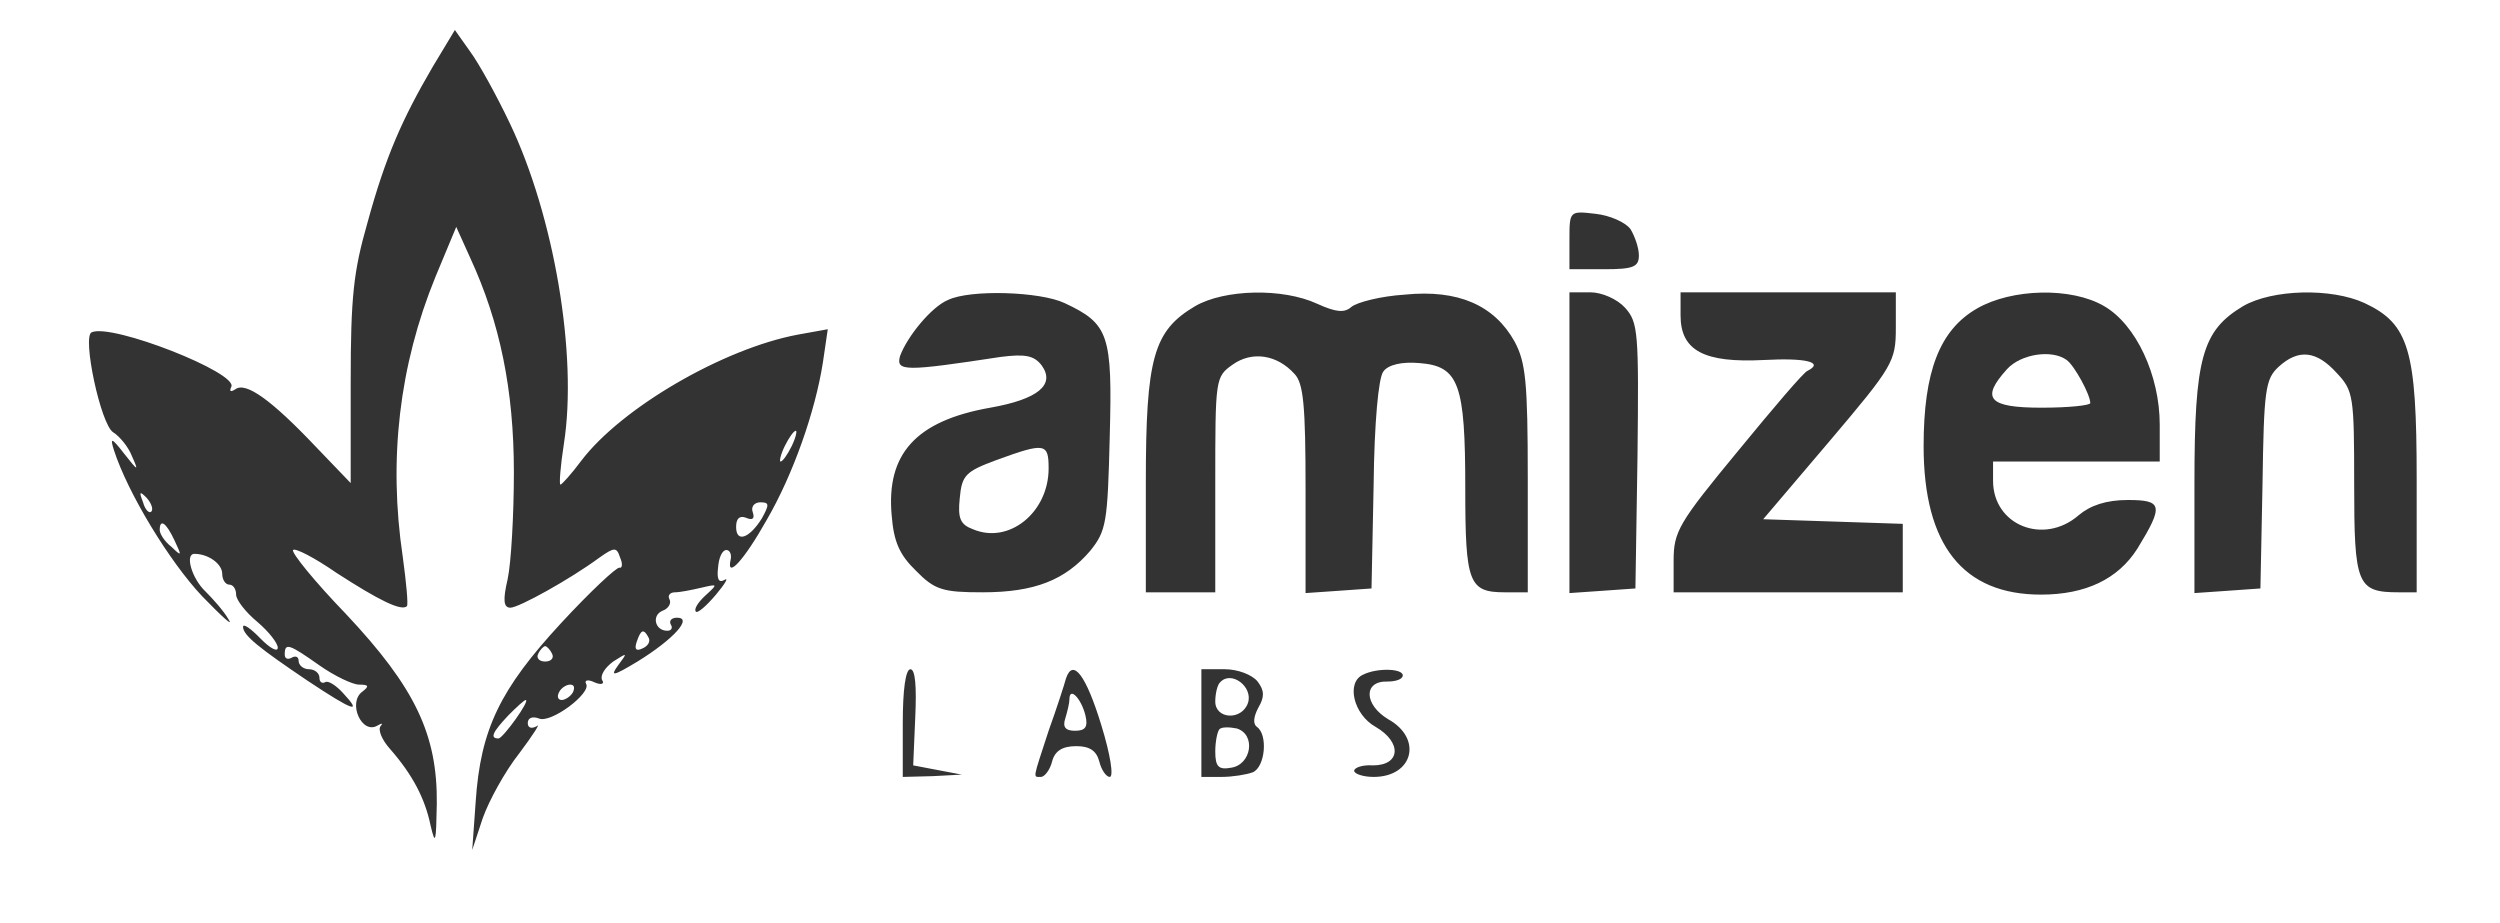 <svg width="130" height="48" viewBox="0 0 130 48"  xmlns="http://www.w3.org/2000/svg">
	<rect x="0" y="0" width="130" height="48" fill="#333333" stroke="none"/>
	<g fill="white" color='white'>
		<path d="M0 24V48H65H130V24V0H65H0V24ZM26.506 6.4C28.817 11.24 30.044 18.48 29.322 23.08C29.142 24.24 29.069 25.2 29.142 25.2C29.214 25.2 29.719 24.64 30.225 23.96C32.319 21.2 37.628 18.12 41.492 17.4L43.044 17.12L42.792 18.84C42.394 21.4 41.239 24.68 39.867 27.04C38.675 29.16 37.772 30.12 37.989 29.12C38.061 28.84 37.953 28.6 37.772 28.6C37.556 28.6 37.375 29 37.339 29.52C37.267 30.12 37.375 30.32 37.664 30.16C37.917 30 37.7 30.36 37.231 30.92C36.725 31.52 36.256 31.92 36.183 31.8C36.075 31.68 36.292 31.32 36.689 30.96C37.339 30.36 37.339 30.36 36.472 30.56C35.967 30.68 35.353 30.8 35.1 30.8C34.847 30.8 34.703 30.96 34.811 31.16C34.919 31.36 34.775 31.64 34.45 31.76C33.872 32 34.053 32.8 34.703 32.8C34.919 32.8 34.992 32.64 34.883 32.48C34.775 32.28 34.919 32.12 35.208 32.12C36.039 32.12 35.028 33.24 33.15 34.4C31.886 35.16 31.706 35.2 32.139 34.6C32.644 33.92 32.644 33.92 31.886 34.4C31.453 34.72 31.2 35.12 31.308 35.36C31.453 35.56 31.272 35.64 30.911 35.48C30.586 35.32 30.369 35.36 30.478 35.56C30.767 36.04 28.636 37.64 28.022 37.36C27.697 37.24 27.444 37.32 27.444 37.6C27.444 37.84 27.625 37.92 27.914 37.76C28.131 37.56 27.733 38.2 27.011 39.16C26.253 40.12 25.422 41.64 25.097 42.56L24.556 44.2L24.736 41.68C24.989 37.92 26 35.84 29.178 32.4C30.694 30.76 32.067 29.48 32.211 29.52C32.356 29.56 32.392 29.32 32.247 29C32.067 28.44 31.958 28.44 31.164 29C29.647 30.12 26.975 31.6 26.542 31.6C26.181 31.6 26.144 31.2 26.397 30.12C26.578 29.28 26.722 26.76 26.722 24.56C26.722 20.28 26 16.76 24.447 13.4L23.725 11.8L22.642 14.4C20.764 19 20.186 23.88 20.944 28.96C21.125 30.28 21.233 31.44 21.161 31.52C20.872 31.8 19.681 31.2 17.514 29.8C16.358 29 15.347 28.48 15.239 28.6C15.131 28.72 16.358 30.24 17.983 31.92C21.594 35.76 22.75 38.2 22.714 41.8C22.678 43.8 22.642 44 22.389 42.92C22.1 41.52 21.45 40.28 20.294 38.96C19.861 38.48 19.644 37.96 19.789 37.76C19.933 37.6 19.861 37.6 19.644 37.72C18.814 38.24 18.056 36.52 18.85 35.96C19.211 35.68 19.175 35.6 18.669 35.6C18.344 35.6 17.406 35.16 16.611 34.6C15.022 33.48 14.806 33.4 14.806 34.04C14.806 34.24 14.95 34.32 15.167 34.2C15.383 34.08 15.528 34.16 15.528 34.36C15.528 34.6 15.781 34.8 16.069 34.8C16.358 34.8 16.611 35 16.611 35.24C16.611 35.44 16.719 35.56 16.9 35.48C17.044 35.36 17.478 35.64 17.839 36.04C18.886 37.16 18.344 36.96 15.997 35.4C13.506 33.72 12.639 33.04 12.639 32.6C12.639 32.4 13.036 32.68 13.542 33.2C14.047 33.72 14.444 33.92 14.444 33.68C14.444 33.44 13.975 32.84 13.361 32.32C12.783 31.84 12.278 31.2 12.278 30.92C12.278 30.64 12.133 30.4 11.917 30.4C11.736 30.4 11.556 30.16 11.556 29.84C11.556 29.32 10.833 28.8 10.111 28.8C9.606 28.8 9.967 30.08 10.689 30.76C11.05 31.12 11.628 31.76 11.881 32.2C12.169 32.64 11.556 32.08 10.508 31C8.811 29.2 6.644 25.64 5.922 23.4C5.706 22.72 5.814 22.76 6.464 23.6C7.186 24.52 7.222 24.52 6.861 23.72C6.681 23.24 6.211 22.68 5.886 22.48C5.236 22.08 4.261 17.48 4.767 17.28C5.814 16.8 12.422 19.4 12.025 20.12C11.917 20.36 11.989 20.4 12.242 20.24C12.783 19.84 14.119 20.8 16.431 23.24L18.236 25.12V19.88C18.236 15.44 18.381 14.12 19.103 11.6C20.042 8.16 20.908 6.2 22.497 3.48L23.653 1.56L24.447 2.68C24.917 3.32 25.819 4.96 26.506 6.4ZM84.789 11.92C85.006 12.28 85.222 12.88 85.222 13.28C85.222 13.88 84.933 14 83.417 14H81.611V12.48C81.611 10.96 81.611 10.96 82.983 11.12C83.706 11.2 84.536 11.56 84.789 11.92ZM55.358 15.76C57.669 16.84 57.85 17.4 57.706 22.72C57.597 27.2 57.525 27.6 56.694 28.64C55.394 30.16 53.806 30.8 51.097 30.8C49.039 30.8 48.606 30.68 47.631 29.68C46.764 28.84 46.475 28.16 46.367 26.8C46.078 23.6 47.631 21.88 51.494 21.2C53.986 20.76 54.889 20 54.167 19C53.769 18.48 53.3 18.4 52.036 18.56C47.053 19.32 46.583 19.32 46.8 18.52C47.161 17.52 48.425 15.96 49.292 15.6C50.447 15.04 54.094 15.16 55.358 15.76ZM68.503 15.8C69.478 16.24 69.911 16.28 70.272 15.96C70.561 15.72 71.789 15.4 73.053 15.32C75.833 15.04 77.711 15.88 78.758 17.76C79.336 18.84 79.444 19.84 79.444 24.88V30.8H78.253C76.375 30.8 76.194 30.32 76.194 25.4C76.194 19.96 75.869 19.04 73.811 18.88C72.908 18.8 72.186 18.96 71.933 19.32C71.681 19.64 71.464 21.96 71.428 25.24L71.319 30.6L69.622 30.72L67.889 30.84V25.44C67.889 21.08 67.781 19.92 67.311 19.44C66.408 18.44 65.108 18.24 64.097 18.96C63.194 19.6 63.194 19.68 63.194 25.2V30.8H61.389H59.583V25.08C59.583 18.6 59.981 17.2 62.147 15.92C63.664 15.04 66.697 14.96 68.503 15.8ZM84.5 16C85.186 16.76 85.222 17.24 85.15 23.72L85.042 30.6L83.344 30.72L81.611 30.84V23.04V15.2H82.694C83.308 15.2 84.103 15.56 84.5 16ZM98.583 17.04C98.583 18.8 98.439 19.04 95.153 22.92L91.686 27L95.333 27.12L98.944 27.24V29V30.8H92.986H87.028V29.16C87.028 27.64 87.281 27.2 90.386 23.44C92.192 21.24 93.817 19.32 93.997 19.28C94.864 18.84 93.925 18.6 91.722 18.72C88.617 18.88 87.389 18.24 87.389 16.4V15.2H92.986H98.583V17.04ZM109.417 15.92C111.078 16.88 112.306 19.52 112.306 22.08V24H107.972H103.639V25C103.639 27.32 106.275 28.36 108.081 26.8C108.694 26.28 109.525 26 110.644 26C112.45 26 112.522 26.28 111.15 28.52C110.139 30.12 108.442 30.92 106.131 30.92C102.086 30.92 100.028 28.36 100.028 23.2C100.028 19.32 100.858 17.16 102.808 16.04C104.614 15 107.719 14.92 109.417 15.92ZM122.958 15.76C125.269 16.84 125.667 18.2 125.667 24.88V30.8H124.728C122.561 30.8 122.417 30.4 122.417 25.16C122.417 20.6 122.381 20.32 121.514 19.4C120.467 18.24 119.528 18.12 118.481 19.08C117.794 19.72 117.722 20.28 117.65 25.2L117.542 30.6L115.844 30.72L114.111 30.84V25.12C114.111 18.6 114.508 17.2 116.639 15.92C118.156 15.04 121.225 14.96 122.958 15.76ZM47.594 37.28L47.486 39.8L48.75 40.04L50.014 40.28L48.497 40.36L46.944 40.4V37.6C46.944 35.88 47.089 34.8 47.342 34.8C47.594 34.8 47.667 35.68 47.594 37.28ZM57.272 37.72C57.742 39.24 57.922 40.4 57.706 40.4C57.525 40.4 57.272 40.04 57.164 39.6C57.019 39.04 56.658 38.8 55.972 38.8C55.25 38.8 54.853 39.04 54.708 39.6C54.6 40.04 54.311 40.4 54.131 40.4C53.697 40.4 53.697 40.56 54.528 38C54.961 36.8 55.358 35.56 55.431 35.28C55.792 34.2 56.478 35.12 57.272 37.72ZM65.397 35.44C65.758 35.92 65.758 36.24 65.433 36.8C65.181 37.28 65.144 37.64 65.361 37.8C65.939 38.2 65.794 39.88 65.144 40.16C64.819 40.28 64.097 40.4 63.519 40.4H62.472V37.6V34.8H63.7C64.35 34.8 65.108 35.08 65.397 35.44ZM72.944 35.12C72.944 35.32 72.583 35.44 72.15 35.44C70.886 35.4 70.922 36.64 72.186 37.4C73.992 38.4 73.486 40.4 71.428 40.4C70.886 40.4 70.417 40.24 70.417 40.08C70.417 39.92 70.85 39.76 71.392 39.8C72.836 39.8 72.908 38.6 71.536 37.8C70.381 37.16 69.983 35.48 70.886 35.08C71.608 34.72 72.944 34.76 72.944 35.12Z" fill="currentColor"/>
		<path d="M40.806 23.2C40.589 23.64 40.517 24 40.589 24C40.697 24 40.95 23.64 41.167 23.2C41.383 22.76 41.456 22.4 41.383 22.4C41.275 22.4 41.022 22.76 40.806 23.2Z" fill="currentColor"/>
		<path d="M7.439 26.119C7.547 26.52 7.764 26.72 7.872 26.599C7.98 26.48 7.872 26.16 7.619 25.88C7.258 25.52 7.222 25.559 7.439 26.119Z" fill="currentColor"/>
		<path d="M39.145 26.64C39.253 26.96 39.145 27.08 38.783 26.92C38.458 26.8 38.278 26.96 38.278 27.4C38.278 28.24 38.964 28 39.614 26.96C40.011 26.24 40.011 26.12 39.542 26.12C39.217 26.12 39.036 26.36 39.145 26.64Z" fill="currentColor"/>
		<path d="M8.306 27.56C8.306 27.76 8.558 28.16 8.92 28.44C9.461 28.96 9.461 28.92 9.064 28.08C8.631 27.16 8.306 26.96 8.306 27.56Z" fill="currentColor"/>
		<path d="M33.114 33.36C32.97 33.76 33.078 33.88 33.403 33.72C33.692 33.6 33.836 33.36 33.728 33.16C33.475 32.68 33.331 32.72 33.114 33.36Z" fill="currentColor"/>
		<path d="M27.986 34C27.878 34.2 28.022 34.4 28.347 34.4C28.672 34.4 28.817 34.2 28.709 34C28.6 33.76 28.42 33.6 28.347 33.6C28.275 33.6 28.095 33.76 27.986 34Z" fill="currentColor"/>
		<path d="M29.069 36C28.961 36.2 28.997 36.4 29.214 36.4C29.394 36.4 29.683 36.2 29.792 36C29.9 35.76 29.864 35.6 29.647 35.6C29.467 35.6 29.178 35.76 29.069 36Z" fill="currentColor"/>
		<path d="M26.433 37.2C25.603 38.08 25.459 38.4 25.928 38.4C26.181 38.36 27.589 36.4 27.336 36.4C27.264 36.4 26.867 36.76 26.433 37.2Z" fill="currentColor"/>
		<path d="M51.82 23.92C50.195 24.52 50.014 24.72 49.906 25.92C49.797 26.96 49.942 27.28 50.592 27.52C52.47 28.32 54.528 26.64 54.528 24.36C54.528 23.04 54.347 23 51.82 23.92Z" fill="currentColor"/>
		<path d="M104.361 19.2C102.989 20.72 103.386 21.2 106.167 21.2C107.575 21.2 108.695 21.08 108.695 20.96C108.695 20.52 107.864 19 107.467 18.72C106.708 18.16 105.083 18.4 104.361 19.2Z" fill="currentColor"/>
		<path d="M55.611 36.36C55.611 36.56 55.503 37 55.394 37.36C55.25 37.8 55.394 38 55.9 38C56.442 38 56.586 37.8 56.442 37.2C56.225 36.32 55.611 35.68 55.611 36.36Z" fill="currentColor"/>
		<path d="M63.447 35.48C63.303 35.6 63.194 36.081 63.194 36.48C63.194 37.401 64.567 37.48 64.892 36.56C65.18 35.721 64.025 34.84 63.447 35.48Z" fill="currentColor"/>
		<path d="M63.411 37.92C63.303 38.04 63.194 38.56 63.194 39.08C63.194 39.88 63.375 40.04 64.025 39.92C65.072 39.76 65.325 38.2 64.314 37.88C63.917 37.8 63.519 37.8 63.411 37.92Z" fill="currentColor"/>
	</g>
</svg>

<!-- 
<svg width="130" height="48" xmlns="http://www.w3.org/2000/svg">
	<g fill="#fff" color="#fff">
		<path
			d="M0 24v24h130V0H0v24ZM26.506 6.4c2.31 4.84 3.538 12.08 2.816 16.68-.18 1.16-.253 2.12-.18 2.12.072 0 .577-.56 1.083-1.24 2.094-2.76 7.403-5.84 11.267-6.56l1.552-.28-.252 1.72c-.398 2.56-1.553 5.84-2.925 8.2-1.192 2.12-2.095 3.08-1.878 2.08.072-.28-.036-.52-.217-.52-.216 0-.397.4-.433.92-.072.6.036.8.325.64.253-.16.036.2-.433.76-.506.6-.975 1-1.048.88-.108-.12.109-.48.506-.84.65-.6.65-.6-.217-.4-.505.12-1.12.24-1.372.24-.253 0-.397.16-.289.36.108.2-.036.48-.361.6-.578.24-.397 1.04.253 1.04.216 0 .289-.16.18-.32-.108-.2.036-.36.325-.36.83 0-.18 1.12-2.058 2.28-1.264.76-1.444.8-1.011.2.505-.68.505-.68-.253-.2-.433.32-.686.72-.578.96.145.2-.036.28-.397.12-.325-.16-.542-.12-.433.08.289.48-1.842 2.08-2.456 1.8-.325-.12-.578-.04-.578.24 0 .24.181.32.47.16.217-.2-.18.44-.903 1.4-.758.96-1.589 2.48-1.914 3.4l-.541 1.64.18-2.52c.253-3.76 1.264-5.84 4.442-9.28 1.516-1.64 2.889-2.92 3.033-2.88.145.04.18-.2.036-.52-.18-.56-.289-.56-1.083 0-1.517 1.12-4.189 2.6-4.622 2.6-.361 0-.398-.4-.145-1.48.18-.84.325-3.36.325-5.56 0-4.28-.722-7.8-2.275-11.16l-.722-1.6-1.083 2.6c-1.878 4.6-2.456 9.48-1.698 14.56.181 1.32.29 2.48.217 2.56-.289.28-1.48-.32-3.647-1.72-1.156-.8-2.167-1.32-2.275-1.2-.108.12 1.12 1.64 2.744 3.32 3.611 3.84 4.767 6.28 4.73 9.88-.035 2-.071 2.2-.324 1.12-.289-1.4-.939-2.64-2.095-3.96-.433-.48-.65-1-.505-1.2.144-.16.072-.16-.145-.04-.83.52-1.588-1.2-.794-1.76.361-.28.325-.36-.18-.36-.326 0-1.264-.44-2.059-1-1.589-1.12-1.805-1.2-1.805-.56 0 .2.144.28.36.16.217-.12.362-.04.362.16 0 .24.253.44.541.44.29 0 .542.2.542.44 0 .2.108.32.289.24.144-.12.578.16.939.56 1.047 1.12.505.92-1.842-.64-2.491-1.68-3.358-2.36-3.358-2.8 0-.2.397.08.903.6.505.52.902.72.902.48s-.469-.84-1.083-1.36c-.578-.48-1.083-1.12-1.083-1.4 0-.28-.145-.52-.361-.52-.18 0-.361-.24-.361-.56 0-.52-.723-1.04-1.445-1.04-.505 0-.144 1.28.578 1.96.361.36.939 1 1.192 1.44.288.44-.325-.12-1.373-1.2-1.697-1.8-3.864-5.36-4.586-7.6-.216-.68-.108-.64.542.2.722.92.758.92.397.12-.18-.48-.65-1.04-.975-1.24-.65-.4-1.625-5-1.12-5.2 1.048-.48 7.656 2.12 7.259 2.84-.108.24-.036.28.217.12.541-.4 1.877.56 4.189 3l1.805 1.88v-5.24c0-4.44.145-5.76.867-8.28.939-3.44 1.805-5.4 3.394-8.12l1.156-1.92.794 1.12c.47.64 1.372 2.28 2.059 3.72Zm58.283 5.52c.217.36.433.96.433 1.36 0 .6-.289.72-1.805.72H81.61v-1.52c0-1.52 0-1.52 1.372-1.36.723.08 1.553.44 1.806.8Zm-29.43 3.84c2.31 1.08 2.491 1.64 2.347 6.96-.109 4.48-.181 4.88-1.012 5.92-1.3 1.52-2.888 2.16-5.597 2.16-2.058 0-2.491-.12-3.466-1.12-.867-.84-1.156-1.52-1.264-2.88-.29-3.2 1.264-4.92 5.127-5.6 2.492-.44 3.395-1.2 2.673-2.2-.398-.52-.867-.6-2.13-.44-4.984.76-5.454.76-5.237-.04.361-1 1.625-2.56 2.492-2.92 1.155-.56 4.802-.44 6.066.16Zm13.144.04c.975.44 1.408.48 1.77.16.288-.24 1.516-.56 2.78-.64 2.78-.28 4.658.56 5.705 2.44.578 1.08.686 2.08.686 7.12v5.92h-1.191c-1.878 0-2.059-.48-2.059-5.4 0-5.44-.325-6.36-2.383-6.52-.903-.08-1.625.08-1.878.44-.252.32-.47 2.64-.505 5.92l-.109 5.36-1.697.12-1.733.12v-5.4c0-4.36-.108-5.52-.578-6-.903-1-2.203-1.2-3.214-.48-.903.64-.903.72-.903 6.24v5.6H59.583v-5.72c0-6.48.398-7.88 2.564-9.16 1.517-.88 4.55-.96 6.356-.12ZM84.5 16c.686.76.722 1.24.65 7.72l-.108 6.88-1.698.12-1.733.12V15.2h1.083c.614 0 1.409.36 1.806.8Zm14.083 1.04c0 1.76-.144 2-3.43 5.88L91.686 27l3.647.12 3.611.12v3.56H87.028v-1.64c0-1.52.253-1.96 3.358-5.72 1.806-2.2 3.43-4.12 3.611-4.16.867-.44-.072-.68-2.275-.56-3.105.16-4.333-.48-4.333-2.32v-1.2h11.194v1.84Zm10.834-1.12c1.661.96 2.889 3.6 2.889 6.16V24h-8.667v1c0 2.32 2.636 3.36 4.442 1.8.613-.52 1.444-.8 2.563-.8 1.806 0 1.878.28.506 2.52-1.011 1.6-2.708 2.4-5.019 2.4-4.045 0-6.103-2.56-6.103-7.72 0-3.88.83-6.04 2.78-7.16 1.806-1.04 4.911-1.12 6.609-.12Zm13.541-.16c2.311 1.08 2.709 2.44 2.709 9.12v5.92h-.939c-2.167 0-2.311-.4-2.311-5.64 0-4.56-.036-4.84-.903-5.76-1.047-1.16-1.986-1.28-3.033-.32-.687.64-.759 1.2-.831 6.12l-.108 5.4-1.698.12-1.733.12v-5.72c0-6.52.397-7.92 2.528-9.2 1.517-.88 4.586-.96 6.319-.16ZM47.594 37.28l-.108 2.52 1.264.24 1.264.24-1.517.08-1.553.04v-2.8c0-1.72.145-2.8.398-2.8.252 0 .325.88.252 2.48Zm9.678.44c.47 1.52.65 2.68.434 2.68-.181 0-.434-.36-.542-.8-.145-.56-.506-.8-1.192-.8-.722 0-1.12.24-1.264.8-.108.44-.397.8-.577.8-.434 0-.434.16.397-2.4.433-1.2.83-2.44.903-2.72.36-1.08 1.047-.16 1.841 2.44Zm8.125-2.28c.361.48.361.8.036 1.36-.252.48-.289.84-.072 1 .578.4.433 2.08-.217 2.36-.325.12-1.047.24-1.625.24h-1.047v-5.6H63.7c.65 0 1.408.28 1.697.64Zm7.547-.32c0 .2-.36.32-.794.32-1.264-.04-1.228 1.2.036 1.96 1.806 1 1.3 3-.758 3-.542 0-1.011-.16-1.011-.32s.433-.32.975-.28c1.444 0 1.516-1.2.144-2-1.155-.64-1.553-2.32-.65-2.72.722-.36 2.058-.32 2.058.04Z" fill="currentColor"/><path d="M40.806 23.2c-.217.44-.29.8-.217.8.108 0 .361-.36.578-.8.216-.44.289-.8.216-.8-.108 0-.36.36-.577.8ZM7.439 26.12c.108.4.325.6.433.48.108-.12 0-.44-.253-.72-.36-.36-.397-.32-.18.24ZM39.145 26.64c.108.32 0 .44-.362.28-.325-.12-.505.04-.505.48 0 .84.686.6 1.336-.44.397-.72.397-.84-.072-.84-.325 0-.506.24-.398.52ZM8.306 27.56c0 .2.252.6.614.88.541.52.541.48.144-.36-.433-.92-.758-1.12-.758-.52ZM33.114 33.36c-.144.4-.036.52.289.36.289-.12.433-.36.325-.56-.253-.48-.397-.44-.614.2ZM27.986 34c-.108.2.036.4.361.4s.47-.2.361-.4c-.108-.24-.288-.4-.36-.4-.073 0-.253.16-.362.4ZM29.07 36c-.109.2-.073.4.144.4.18 0 .47-.2.578-.4.108-.24.072-.4-.145-.4-.18 0-.47.16-.578.4ZM26.433 37.2c-.83.88-.974 1.2-.505 1.2.253-.04 1.661-2 1.408-2-.072 0-.47.36-.902.8ZM51.82 23.92c-1.625.6-1.806.8-1.914 2-.109 1.04.036 1.36.686 1.6 1.878.8 3.936-.88 3.936-3.16 0-1.32-.18-1.36-2.708-.44ZM104.361 19.2c-1.372 1.52-.975 2 1.806 2 1.408 0 2.528-.12 2.528-.24 0-.44-.831-1.96-1.228-2.24-.759-.56-2.384-.32-3.106.48ZM55.611 36.36c0 .2-.108.64-.217 1-.144.44 0 .64.506.64.542 0 .686-.2.542-.8-.217-.88-.83-1.52-.83-.84ZM63.447 35.48c-.144.12-.253.6-.253 1 0 .92 1.373 1 1.698.08.288-.84-.867-1.72-1.445-1.08ZM63.411 37.92c-.108.12-.217.64-.217 1.16 0 .8.18.96.83.84 1.048-.16 1.3-1.72.29-2.04-.397-.08-.795-.08-.903.04Z" fill="white"
		/>
	</g>
</svg> -->